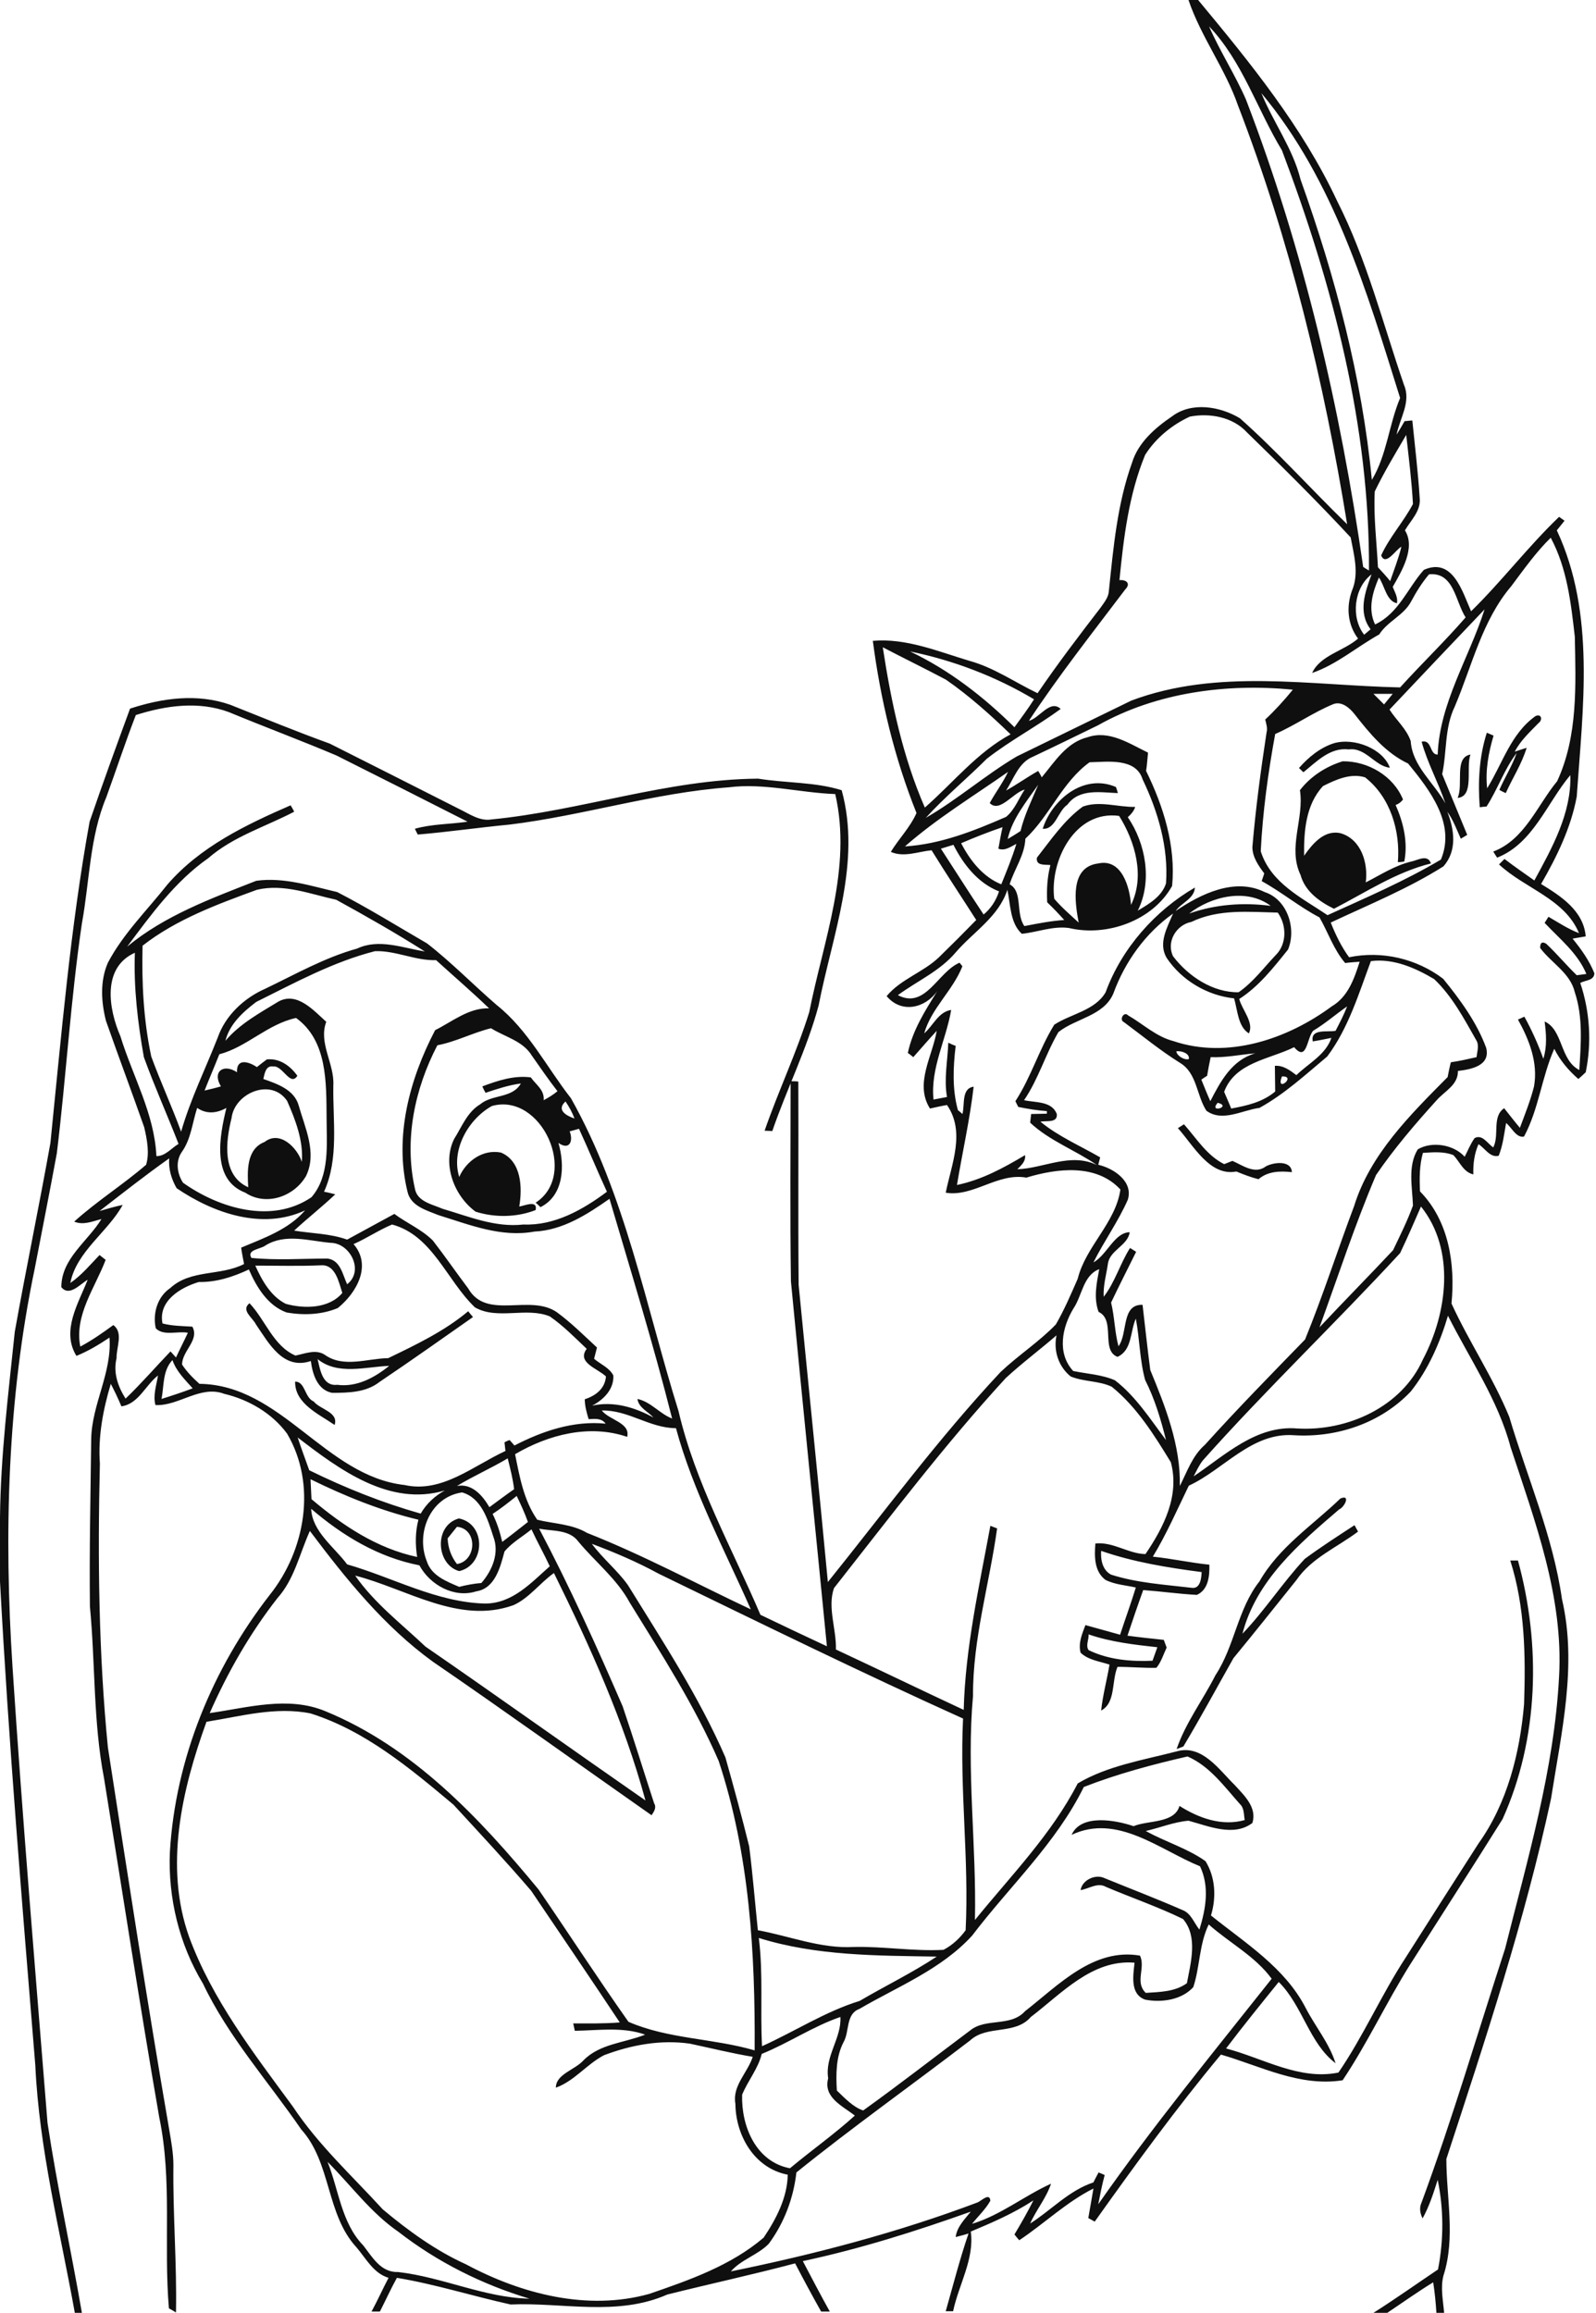 <?xml version="1.0" encoding="utf-8"?>
<!-- Generator: Adobe Illustrator 21.0.2, SVG Export Plug-In . SVG Version: 6.00 Build 0)  -->
<svg version="1.2" baseProfile="tiny" id="Layer_1" xmlns="http://www.w3.org/2000/svg" xmlns:xlink="http://www.w3.org/1999/xlink"
	 x="0px" y="0px" viewBox="0 0 497 720" overflow="scroll" xml:space="preserve">
<path fill="#0F0F0F" d="M142.3,475.3c-1,1.2-1.9,2.4-2.9,3.6c0.1,2.9,1.1,5.7,2.9,8C148.5,485.9,148.8,475.9,142.3,475.3 M143,489.1
	c-7.2-2-8-14.2-0.1-16.4C151.4,474.4,151.2,487.2,143,489.1 M417.4,466.5c3.3-1.4,1.3,2.7-0.4,3.4c-12.5,10.7-25.8,22.1-30.1,38.7
	c7-7.3,12.5-15.9,19.4-23.3c5-3.7,10.3-7.1,15.5-10.5c0.3,0.5,0.8,1.5,1.1,2c-6.5,4.9-14.5,8.2-19.2,15.1
	c-6.5,8.1-13,16.3-19.6,24.3c-5.2,9.2-10.2,18.5-15.6,27.5c-0.5,0.2-1.6,0.6-2.1,0.8c2.8-8.2,8.2-15.3,12.1-23
	c6-9.1,6.9-20.6,13.7-29.2C398.3,481.6,408.8,474.8,417.4,466.5 M91.9,430.1c3.2,0,2.9,5,5.8,6.2c2,2.5,7.8,3.3,6.5,7.3
	C99.3,440.2,91.8,437,91.9,430.1 M98.9,423.1c0.8,3.3,1.5,8.5,6.1,8c6.1,0.8,11.6-2.2,16.2-5.9C113.8,425.5,105.2,428.2,98.9,423.1
	 M79.7,412.3c-1-2.1-4.8-4.4-2-6.6c5,5.3,7.4,13.3,14.3,16.3c3-0.6,6.4-2.1,9.2-0.2c5.8,4.1,13.2,1.1,19.7,1
	c8.7-4.2,17.5-8.4,24.9-14.6c0.4,0.5,1.1,1.4,1.5,1.8c-9.7,6.8-19.3,13.6-29.1,20.2c-4.2,3.3-9.7,3.4-14.8,3.4
	c-4.6-0.9-6.1-5.9-6.6-9.9C88.1,426.6,83.7,418.1,79.7,412.3 M366.8,351.2c0.5-0.3,1.4-0.9,1.9-1.2c3.9,4.4,7.1,9.7,12.5,12.4
	c0.9-0.3,1.7-0.7,2.6-1c3.2,1.4,7,4.3,10.4,1.7c2.4-1.3,7.9-2,8.1,1.8c-3.7-0.4-7.5-0.3-10.4,2.2c-2.4-0.6-4.7-1.5-6.9-2.4
	C376.7,366.3,371.6,356.5,366.8,351.2 M324.7,258c2.9-9.1,12.8-17.3,22.8-13c0.2,0.5,0.5,1.4,0.6,1.9c-5.4-0.2-12-1.5-15.7,3.6
	C329.4,252.5,328.7,258.3,324.7,258 M404.8,246c3.3-4.3,8.1-7.4,13.3-9c7.8-0.1,15.8,4.5,18.8,11.9c-0.6,0.8-1.4,1.4-2.3,1.7
	c2.4,5.4,3.9,11.6,2.7,17.6c-0.5,0.1-1.5,0.2-2,0.2c0.8-9.7-2.3-20.2-10.2-26.4c-4.5-1.4-9.1,0.7-13.1,2.7c-5.4,5.8-6,14.1-5.9,21.7
	c2.6-3.7,6.3-8.2,11.4-7c6.4,1.9,8.6,9.3,7.8,15.3c4.7-2.4,9.1-5.3,14.2-6.5c2-0.4,5.1-2.4,6.1,0.6c-10.9,2.7-20.3,9-30.2,14.1
	c-4.5-2.2-9-5.4-10.4-10.5C400.9,263.8,406.2,254.8,404.8,246 M453.9,248.4c1.9-4.1-1.2-12.6,4-13.5
	C456.4,239.1,459.2,247.9,453.9,248.4 M415.3,231.4c6.4-1.9,15.4,1.7,17.5,7.6c-4.7-0.5-7.5-6.4-12.8-5.7c-5.8-0.7-10,3.8-14.1,7.1
	c-0.4-0.3-1-1-1.4-1.3C407.4,235.8,411,232.8,415.3,231.4 M463.1,245.4c4.8-7.7,7.4-17.1,15.1-22.5c1.9-0.8,2.2,1.3,0.9,2.2
	c-2.7,2.8-5.6,5.4-7.4,8.9c1.2-0.4,2.4-0.8,3.7-1.2c-1.5,5-4.4,9.4-6.5,14.1c-0.5-0.2-1.5-0.7-2-1c1.7-3.9,4-7.5,5.4-11.5
	c-3.9,5.1-5.9,11.3-9.4,16.7c-0.5,0-1.6,0.1-2.1,0.2c-0.6-7.8-0.2-15.7,2.2-23.2c0.5,0.2,1.6,0.7,2.1,0.9
	C463.5,234.4,462.5,239.9,463.1,245.4 M40.5,220.6c10.1-3.3,20.9-4.8,31.2-1.2c10.3,4.1,20.5,8.3,31,12.1
	c13.5,6.8,27,13.6,40.4,20.4c3.1,1.5,6.3,3.8,9.9,3.2c27.9-2.7,54.9-12.5,83.1-12.7c8.6,1.4,17.7,1,26,3.6c6.2,22.6-2.9,45-7.2,67.1
	c-3.6,13.4-9.9,25.9-14.4,39c-0.6,0-1.8-0.1-2.4-0.1c4.3-12.4,10-24.4,13.9-36.9c4.4-22.3,13.4-44.9,8.1-67.9
	c-11.1-0.4-22.1-3.5-33.2-2.1c-23.1,1.7-45.3,8.8-68.2,11.6c-9.5,0.9-19.1,2.3-28.6,3.1c-0.2-0.4-0.7-1.3-0.9-1.8
	c5.3-1.5,11-1.4,16.4-2.2c-13.6-6.9-27.2-13.8-40.8-20.6c-11.1-4.7-22.4-8.9-33.5-13.5c-9.4-3.5-19.6-2.1-29,0.9
	c-3.3,8.5-6.1,17.1-9.2,25.6c-5.2,12.4-5.2,26.2-7.6,39.3c-3.5,23.7-4.9,47.7-7.8,71.5c-2.2,12-4.6,24-6.9,36
	C2.3,435.6,1.2,477.5,3.9,519C7,566.3,11,613.6,14.8,660.9c3,19.8,7.3,39.4,10.7,59.1h-2.2c-4.6-25.6-11.1-50.9-12.3-77
	C6.9,592.8,2.7,542.6,0,492.3v-19.9c0.2-19.3,2.6-38.5,4.6-57.8c3.5-19.6,7.6-39.2,11.1-58.8c3.4-33.4,6.2-66.9,12.2-100
	C31.9,244.1,36.2,232.3,40.5,220.6 M226.4,707.2C226.8,707.8,226.8,707.8,226.4,707.2 M102,673c3.5,8.7,4.3,19,11.1,26
	c2.9,3.7,5.5,8.5,10.9,8.3c13.9,1.6,26.9,8,40.9,8.3c-14.7-4.4-28.7-11.4-40.8-20.8C115.5,688.9,109.3,680.3,102,673 M237.2,639.4
	c-1.1,4.6-4.3,8.3-6.1,12.7c-0.3,9.8,4.3,20.9,14.9,22.9c6.7-5.6,13.8-10.6,20.2-16.4c-3.8-3-9.9-5.6-8.3-11.6
	c-1.1-6.9,4.2-12.5,3.8-19.1C253.2,630.8,245.6,636,237.2,639.4 M236.3,603.3c1.4,11.2,0.4,22.4,1,33.7
	c10.2-4.6,19.7-10.8,30.4-14.1c8-4.7,16.3-8.7,24-13.8C273.1,608.8,254.2,608.9,236.3,603.3 M376.4,599.1c-3,6.2-2.7,13.1-4.8,19.5
	c-3.6,4-9.9,4.9-15,3.9c-4.8-1.7-3.7-7.6-3.3-11.5c-13.2-1.1-22.7,9.6-32.3,16.9c-4.9,5.7-13.6,2.4-18.9,7.3
	c-18,13.8-36.5,26.9-54.1,41.1c-0.9,8-3.8,15.7-8.6,22.2c-3.4,3.5-8.6,4.9-11.8,8.6c26-5.3,52-12.1,76.9-21.5
	c1.1-0.5,3.7-3.1,3.9-0.5c-1.5,2.7-3.8,4.8-5.7,7.2c8.9-2.7,16.2-8.7,24.6-12.5c-1.5,4.5-4.6,8.1-6.5,12.4
	c6.6-4.2,12.1-10.3,19.7-12.8c0.5-1.1,1.1-2.1,1.6-3.1c0.5,0.2,1.5,0.6,1.9,0.8c-0.8,3-1.4,6-2,9.1c16.9-24.2,35.7-47.1,54-70.2
	C390.9,609,382.8,604.8,376.4,599.1 M337.5,556.3c-8.6,17.5-23.1,30.9-34.8,46.3c-9.6,10.5-23.1,15.8-35.1,22.8
	c-4.3,1.6-3,7-4.9,10.3c-2.4,4.6-2.4,10-2.1,15.1c2.4,2.3,5.1,5.2,8.2,6.2c11.3-8.1,22.2-16.6,33.3-24.9c4.9-4,12.6-1,17.1-6
	c10.4-8.1,21.3-19.8,35.8-17.3c1.8,3.8-1.7,8.3,1.8,11.6c4.4-0.3,9-0.3,12.8-3c1.2-6.4,3.5-14.5-1.2-20c-7.8-3.8-16-6.6-24-10
	c-2.6-1.5-5.3,0.6-7.9,1c0.5-3.2,4.7-5.1,7.5-3.7c8.1,3.3,16.2,6.4,24.2,9.9c2.7,1,3.6,4,5.3,6.1c2-6.5,3.2-13.3,0.2-19.7
	c-12.7-5.2-25.8-16.5-40-9.8c2.9-6.5,13.4-4.7,19.3-2.7c4.6-1.9,12.7-0.8,14.3-6.3c6,3.8,13.2,6.4,20.3,4.4c-0.3-1.7-0.1-3.7-1.5-5
	c-4.9-5.5-9.4-11.8-16.3-14.8C358.9,549.3,348,552.2,337.5,556.3 M64.3,536c-7.7,21.2-13.2,45.1-5.4,67
	c7.2,19.5,20.1,36.2,32.3,52.8c7.9,11.9,18.4,21.5,28,32c7.9,6.6,16.4,12.8,25.9,17.1c17.2,9.2,37.8,14.6,57.1,9.2
	c12.5-4.3,25.4-8.8,35.6-17.5c3.9-5.8,7.4-12.5,7.5-19.6c-10.4-2-16.2-12.2-16.3-22.1c-1-5.6,3.8-9.6,5.4-14.6
	c-6.6-1.1-13-2.7-19.6-4.1c-9.1-1.3-18.2,0.4-26.7,3.6c-5.4,2.8-9.3,8.1-15,10.1c0-4.2,5.9-5.5,8.6-8.5c5.1-5.2,12.7-5.4,19.2-8
	c-7-2.5-14.6-1.3-21.9-1.2c-0.1-0.6-0.4-1.7-0.5-2.3c4.9,0,9.7,0.1,14.5-0.3c-9.1-13.7-18.4-27.4-27.6-41
	c-7.8-9.1-16-17.9-24.2-26.8c-13.5-11.3-27.4-23-44.5-28.4C85.8,531.2,75,534.3,64.3,536 M339,508.8c0.1,1.6-1,3.5,0,4.9
	c6.2,3,13.1,3.6,19.9,3.3c0.5-1.4,1-2.8,1.5-4.2C353.2,512,346,511.2,339,508.8 M159.9,499.7c-17,6.1-33.2-5.1-49.3-9.2
	c6,8.6,14.4,15,21.9,22.1c22.9,15.8,45.6,32,68.5,47.9c-6.7-24.6-17.2-47.9-28.5-70.8C168.1,492.8,164.8,497.5,159.9,499.7
	 M342.9,482.8c-0.2,2.7,0.4,6,3.1,7.4c8.1,2.6,16.7,3.1,25.1,4.1c2.7,0.4,3-3,3.1-4.9C363.5,488,353,486.3,342.9,482.8 M184.3,480.6
	c3.4,4.6,7.9,8.2,11.2,12.8c10.8,17.5,22.2,34.8,30.4,53.7c2.6,9.2,5.1,18.4,7.4,27.7c1.1,8.7,1.8,17.4,2.7,26.1
	c9.9,1.8,19.6,5.8,29.9,5.2c9.3-0.2,18.6,1.4,27.9,0.9c2.7-1.4,5.1-3.6,6.9-6.1c1.1-22-1.9-43.9-0.8-65.9
	c-31.9-14.4-63.3-29.8-94.8-45.1C198.5,486.3,191.5,483.3,184.3,480.6 M167.9,475.9c9.5,18,17.9,36.6,26,55.3
	c3.4,10,6.5,20.1,9.8,30.2c0.8,1.3,0,2.5-0.8,3.7c-22.7-15.9-45.2-32.1-68.1-47.8c-15.2-11-27.1-25.8-38.3-40.7
	c-3.2,7-4.8,15-10.1,20.9c-8.6,11-15.5,23.1-21.1,35.8c11.9-1.7,24.4-5.4,36-0.6c27.3,11.2,48,33.2,66.4,55.5
	c9.4,13.7,18.4,27.6,28,41.2c12.4,5.4,26.3,5.1,39.3,8.9c0.2-30.3-1.6-61.1-11.2-90.1c-7.5-17.3-17.8-33.2-27.7-49.3
	c-4-7.4-10.7-12.6-16-19C177.3,476.1,172.1,476.7,167.9,475.9 M96.9,469.7c0.3,7.1,7.2,11.9,11.2,17.3c14.3,4.1,27.8,11.8,42.9,12.2
	c8.6,0,14.3-6.4,20.2-11.6c-1.8-3.9-3.9-7.6-5.7-11.5c-2.8,2.3-6.1,4.1-8.4,6.9c-1.3,4.8-2.9,11.5-8.8,12.4
	c-6.9,2.2-14.4-2-17.7-8.1C117.8,484.8,106.7,478.1,96.9,469.7 M153.4,471.3c1.4,2.8,2.3,5.7,3,8.7c2.7-2,5.3-4.1,8-6.2
	c-1-2.8-2.2-5.4-3.5-8.1C158.4,467.7,156,469.6,153.4,471.3 M132.9,486c1.4,4.5,6.1,6.3,10.1,8c2.3-0.6,4.6-1,6.9-1.2
	c3.4-3.9,5.7-9.4,3.7-14.5c-1.7-5.3-3.7-12-9.7-13.7C134,466,129.4,477.3,132.9,486 M96.7,460.5c0.1,2.1,0.2,4.2,0.3,6.2
	c9.7,8.2,20.3,15.3,32.9,18c-0.6-3.9-0.6-7.8,0.4-11.6C118.6,470.3,107.5,465.8,96.7,460.5 M142.3,462.6c4.7-0.9,8,3,10.1,6.6
	c2.6-1.9,5.1-3.8,7.7-5.6c-0.4-3.3-1.2-6.4-2-9.6C152.9,457.1,147.4,459.5,142.3,462.6 M92.7,447.5c1.1,3.4,2.4,6.8,3.6,10.2
	c11.2,5.5,22.7,10.1,34.7,13.5c1.8-3.1,4.4-5.5,7.5-7.2C121.3,469.1,105.7,457.5,92.7,447.5 M187.4,439.1c2.3,3,9,3.8,7.9,8.2
	c-11.8-4-24.5-0.7-34.9,5.4c1.4,7,2.7,14.4,6.9,20.4c5.2,1.3,10.8,1.3,15.5,4.1c17.5,6.9,34,15.8,51,23.8
	c-8.2-18.6-18-36.8-23.3-56.4C202.3,444.6,195.7,438.9,187.4,439.1 M50.3,435.5c3.2-1,6.5-2.1,9.7-3.3c-2.4-2.7-5.1-5.3-6.3-8.8
	C50.6,426.7,51.1,431.4,50.3,435.5 M334.3,407.3c-3.6,5.9-5.2,14-0.1,19.5c4.3,0.9,8.9,1.1,13,2.9c6.5,5,11,12.1,15.9,18.6
	c-1.6-6.4-3.5-12.8-6.5-18.7c-1.7-6.2-1.7-12.8-2.9-19.1c-1.8,4-1.1,9.8-5.7,11.9c-5.3-2-0.5-11.5-5.9-14c-1.6-4.4-0.6-8.9,0.2-13.3
	C337.3,397,337,403.3,334.3,407.3 M79.5,394c2.1,4.7,4.9,9.6,9.5,11.9c5.8,1.6,13.5,1.5,17.6-3.4c-1.1-3.3-2.1-8.9-6.6-8.6
	C93.2,394.2,86.4,394,79.5,394 M82.7,387.7c-1.5,1.2-6,1.3-4.4,3.9c7.9,0.8,15.8,0.2,23.7,0.2c4,0.5,4.7,5,6.1,8
	c5.4-4.2,0.9-12.9-5.2-12.9C96.2,386.3,88.9,383.9,82.7,387.7 M110.1,387.3c5.8,6.7,0.9,15.2-4.9,19.9c-5,2.1-10.6,2.3-15.9,1.4
	c-5.9-2.1-9.4-7.9-11.8-13.4c-4.9,2.3-10.1,4-15.6,3.9c-5.7,1.7-12.7,5.9-11.3,12.9c3,0.8,6.2,0.8,9.3,1c2.3,4.2-3.2,7.5-3.2,11.8
	c1.5,2.3,3.4,4.2,5.4,6c25.6,0.3,39.1,28.7,63.9,31.5c11.6,2.6,21.4-6,31.4-10.6c-0.1-0.7-0.2-2-0.3-2.7c0.4-0.2,1.2-0.6,1.6-0.7
	c0.4,0.4,1.1,1.3,1.5,1.7c8.7-4.5,18.4-7.8,28.4-6.8c-1.3-1.8-3.4-1.5-5.3-1.4c-0.6-2-1.2-4.1-1.2-6.2c3.4-1.1,6.3-3.3,6.6-7.1
	c-2.6-2.5-9.2-4.3-6-8.6c-3.7-3.5-7.3-7.2-11.5-10.1c-7.3-3-16.3,1.2-23.3-2.8c-8.8-8.4-13.2-22.4-25.8-25.8
	C118,382.9,114.2,385.5,110.1,387.3 M442.5,375.6c-2.1,4.8-4.2,9.7-6.5,14.5c-20.1,21.8-41.6,42.3-61.4,64.5c-1.2,1.5-2,3.3-2.9,5
	c9.8-6.6,19.5-16,32.3-14.9c15.6,0.9,32.5-6.7,39.1-21.5C450.7,408.8,453.3,389.1,442.5,375.6 M31,377c2.4-0.7,4.8-1.4,7.2-1.9
	c-4.5,8.3-14.4,14.5-16.3,24.3c3.5-2.4,6.2-5.7,9.1-8.7c0.5,0.4,1.4,1.1,1.9,1.5c-3.3,8.7-9.8,17.2-7.9,27c3.6-1.9,7-4.3,10.3-6.7
	c3.2,2.4,0.9,6.9,1,10.3c-1.1,4.5,0.4,8.8,2.8,12.6c4.9-4.7,9.3-9.8,14-14.7c0.4,0.5,1.3,1.4,1.7,1.9c1.2-2.6,2.5-5.1,3.7-7.7
	c-3.2-0.6-7.6,1.1-10-1.4c-1-4.6,0.5-9.8,4.5-12.5c6.4-5.9,15.6-3.7,23-7.5c-0.3-1.7-0.7-3.4-0.9-5.1c7.1-3,14.7-5.6,19.9-11.6
	c-13.3,6.2-28.5,0.9-40-6.9c-1.6-2.8-2.6-6-2.3-9.3C45.2,365.9,38.1,371.5,31,377 M178.9,348.2c-0.7-1.9-1.7-3.7-2.8-5.3
	C173.1,345.6,176.5,347.4,178.9,348.2 M379.2,343.3C376.2,346.7,383.8,344.5,379.2,343.3 M72.1,348.1c-1.8,7.2-3.1,17.8,5.2,21.5
	c-0.3-5-0.6-11.9,5.1-14.1c4.7-3.7,10.1,1.7,11.6,6.2c0.5-6.6-2-13.1-4.6-19C84.4,335.4,73,340.3,72.1,348.1 M399.2,335.1
	C397.1,340.5,404,334.9,399.2,335.1 M373.4,329.3C374,329.9,374,329.9,373.4,329.3 M377,329.1c-0.4,1.9-0.8,3.9-1.1,5.8
	c-0.5,0.3-1.4,0.9-1.8,1.2c0.9,2.2,1.8,4.5,2.8,6.7c3.2-6.2,6.7-12.8,14-14.9C386.2,328.3,381.7,329.3,377,329.1 M366.3,327.3
	c0.2,1.4,2.5,2.8,3.9,2.4C370.6,327.9,367.7,327,366.3,327.3 M136.2,325.4c-7.1,13.6-10.4,29.5-7,44.6c0.7,4.1,5.4,4.9,8.6,6.3
	c8.2,2.4,16.4,5.9,25.2,4.9c9.7,0.4,18.5-4.6,26-10.2c-3-6.5-5.7-13.1-8.7-19.6c-0.7,0.2-2.1,0.6-2.9,0.8c1.2,3.1-0.1,6-3.5,3.6
	c2,6.9,1.8,16.3-5.6,20c-0.4-0.4-1.1-1.1-1.5-1.4c13.5-8.7,1.8-34.4-13.6-30.1c-7.4,4.1-12.8,13.7-10.2,22.1c2.2-5,7.4-8.7,13-7.6
	c6.4,2.7,6.7,10.9,5.7,16.8c1.6-0.2,5.8-2.2,5.1,1.1c-5.9,2.3-12.7,2.4-18.7,0.5c-6.7-4.9-10.5-14.8-6.7-22.6
	c2.4-3.8,4.1-8.4,8.1-10.8c3.8-3.2,10-1.8,12.7-6.5c-3.8,0.5-7.4,1.7-11,2.9c-0.3-0.5-0.8-1.5-1-2c4.8-1.8,9.9-3.5,15.1-2.8
	c1.6,2.3,4.3,3.9,4,7.1c1.5-0.8,3-1.7,4.3-2.8c-2.8-3.6-5.4-7.4-8-11.1c-2.8-4.6-8.4-5.8-12.7-8.5
	C147.2,321.5,142,324.3,136.2,325.4 M68.3,328.2c-1.5,3.8-3.1,7.5-4.6,11.3c1.7-0.4,3.4-0.8,5.1-1.3c-2.8-4.6,0.8-7.2,5-4.4
	c-0.2-4.5,3.7-3.3,6.2-1.6c1-0.8,2-1.6,3.1-2.4c4-0.4,7.3,2,9.5,5.1c-2.2,3.5-4.6-3.3-7.5-2.9c-2.4-0.4-2.7,2.3-3.1,3.9
	c4.3,1.5,9.6,3.3,11,8.2c2,7.1,5.8,14.8,2.3,22c-3.7,6.4-12.4,9.5-18.9,5.2c-10.7-4.1-8-17.7-5.9-26.4c-3,1.7-6.2,2-9.1,0
	c-1.5,4.6-1.9,9.6-4.7,13.6c-2.1,2.9-1.6,6.8,0.3,9.7c11.3,8,27.7,12.9,40,4.5c5.8-6.7,4.7-16.5,4.7-24.7c-0.1-10.9,0.3-24-9.5-31.1
	C83.3,318.8,76.8,326,68.3,328.2 M408.9,320.9c-2,2.4-1.9,9.8-5.9,5.1c-7.7,3.8-18.4,4.7-21.8,13.9c0.7,1.7,1.5,3.4,2.2,5.2
	c4.9-0.9,9.8-2,13.7-5.3c0-2.7-0.1-5.3-0.1-8c2.6-0.2,4.7,1.4,6.7,2.9c3.8-3.7,9.1-6.3,10.9-11.6c-2,0.4-3.9,0.8-5.8,1.1
	c-0.8-4.1,4.6-2.8,7.1-3.3c1.3-2.5,2.6-5,3.6-7.6C415.9,315.8,412.6,318.7,408.9,320.9 M37.5,322.6c3.8,12.4,10.6,24.1,11.2,37.3
	c2.7,0.1,4.7-2.5,6.9-3.8c-3.5-9-7.5-17.9-10.8-27c-1.9-10.7-3.2-21.6-2.8-32.5C31.7,301.2,33.8,314.1,37.5,322.6 M79.8,311.9
	c-4.1,3.1-8.3,6.9-9.6,12.1c4.5-5.3,10.6-8.6,16.5-12.2c5.8-3.2,11,2.8,14.9,6.3c-2.5,6.6,2.6,13.1,2.2,19.8
	c-0.2,11,1.8,22.8-2.9,33.1c1.2,0.2,2.3,0.5,3.5,0.8c-4.1,3.9-8.6,7.4-12.8,11.3c5.5,0.9,11.2,0.9,16.5,2.8c4.9-2.7,9.8-5.3,14.7-8
	c3.9,2.9,8.5,4.8,12,8.3c3.8,4.9,7.3,10,11,14.9c5.7,10,19.2,1.6,27.6,7.4c4.5,3.3,8.4,7.2,12.5,11c-0.3,1.1-0.6,2.3-0.9,3.5
	c2,1.7,4.8,2.8,6,5.2c0.2,4.3-3,7.5-6.6,9.4c6.6-1.5,13.3,0.5,19.1,3.7c-1.7-1.9-4.6-3-5-5.8c4.2,0.9,6.9,4.6,10.8,6.1
	c-5.8-23-12.8-45.7-19.5-68.4c-7,4.9-14.6,9.8-23.4,10.2c-10.3,1.9-20.1-2.1-29.8-5.1c-3.7-1.5-8.7-2.8-9.7-7.3
	c-4.2-17.1,0.6-35,8.6-50.3c5.4-2.7,10.5-7,16.8-6.8c-5.4-5.2-11-10-16.5-15c-6.5,0.2-12.5-3-19-2.8
	C103.8,299.4,91.9,305.9,79.8,311.9 M371,287c-4.7,0.9-7.9,6.2-5.7,10.7c4.8,6.3,12.4,11.3,20.4,11.2c4.5-3.1,7.8-7.6,11.5-11.5
	c3.6-3.5,3.5-9.4,0.7-13.3C388.9,283.9,379.5,282.9,371,287 M370.3,284.4c8.2-2.9,16.8-3.5,25.4-2.4
	C388.2,276.4,377.2,279,370.3,284.4 M80,277c-12.3,4.5-25.1,9.2-35.6,17.4c-0.3,11.6,0.3,23.2,2.7,34.5c2.9,7.9,6.4,15.5,9.3,23.4
	c2.9-10.1,7.6-19.6,11.4-29.3c2.4-6.9,8.2-12.3,14.8-15.2c9.4-4.5,18.5-9.7,28.6-12.5c6.8-3.2,14.2-0.2,21.1,0.9
	c-9-5.7-18.3-11-27.6-16.1C96.8,278.4,88.4,275,80,277 M293,264.2c4.4,6.8,8.8,13.7,13.3,20.5c2.3-1.9,3.9-4.4,4.8-7.2
	c-6.6-2.6-11.1-8.4-14.2-14.5C295.6,263.4,294.3,263.8,293,264.2 M299.3,262.5c2.8,5.4,6.8,10.5,12.5,12.8c1.7-4.2,3.4-8.3,4.7-12.6
	c-1.8,0.9-3.6,2.3-5.6,1.5c0.4-2.2,0.8-4.5,1.3-6.7C307.8,259,303.5,260.7,299.3,262.5 M328.3,279.8c2.3,2.7,5,5,7.6,7.4
	c-1.2-6.4-2.8-17.3,6.1-18.4c7.3-1.6,9.8,7.3,10.2,12.9c4.4-8.9,1.3-19.7-3.7-27.7C334.7,252.1,326.8,268.1,328.3,279.8
	 M313.8,261.2c1.3-0.8,2.7-1.6,4-2.5c1.2-5,3.5-9.6,5.5-14.4C319.6,249.6,315.2,254.9,313.8,261.2 M281.8,263.5
	c11.1-0.7,21.4-4.8,31.5-9.2c2.7-2.2,3.9-5.7,5.8-8.5c-3.6,0.9-7.8,7.4-10.9,4.2c1.8-3.3,4.1-6.3,5.7-9.7
	C303.2,247.8,291.7,254.8,281.8,263.5 M339.3,237.3c-8.5,6.1-12.4,16.7-20,23.8c-0.2,5.1-3.4,9.4-4.9,14.2c4.2,2.2,1.8,9.1,4.6,13
	c4.1-0.8,8.2-1.6,12.4-1.9c-1.7-1.9-3.4-3.7-5.3-5.5c-0.2-3.9,0-7.8,1-11.6c-1.7-0.2-4.6,0.3-4.2-2.3c4.4-5.6,8.5-11.7,14.3-15.9
	c5.2-1.9,10.9,0.2,16.3,0.1c-0.4,1.3-1.3,2.3-2.3,3.2c5.6,8.2,7.7,19.9,3.1,29.1c3.5-2.1,7.5-4.4,8.8-8.5
	c0.8-11.2-2.5-22.4-7.3-32.4C353.7,235.8,344.7,237.2,339.3,237.3 M397.1,228.5c-2.2,12-3.9,24.3-4.5,36.5
	c3.1,9.9,12.8,14.5,20.8,19.9c11.9-5.4,24-10.6,35.3-17.3c4.7-11.2-3.5-21.7-10.2-29.9c-7-3.3-12-9.4-16.7-15.4
	c-1.5-1.9-4-4.1-6.6-3.1C408.9,221.8,403.3,225.8,397.1,228.5 M427.7,216c1.1,1.1,2.2,2.2,3.3,3.3c0.9-1.1,1.8-2.2,2.7-3.3
	C431.7,216,429.7,216,427.7,216 M341.9,225.8c-6.8,3.3-13.5,6.6-20.3,9.8c-4.4,1.8-5.9,6.8-8.3,10.5c3.4-1.9,6.6-4.2,10-6.1
	c0.3,0.5,0.9,1.5,1.1,2c4-4.8,7.7-10.9,14.3-12.5c6.7-2.3,13,2,18.8,4.8c-0.2,1.9-0.3,3.8-0.6,5.7c5.4,11,9.3,23.4,8.1,35.8
	c-6,10.8-20.3,15.9-32.1,13.1c-5-0.7-9.8,1.3-14.7,1.8c-3.7-3.4-3.5-9.1-4.5-13.7c-2.7,8.4-10.6,13.1-16.1,19.5
	c-4.9,5.8-12,8.9-18,13.3c8.6,4.5,12.4-7.2,19.2-10.1c0.2,0.3,0.7,0.8,0.9,1.1c-3,7.6-9.7,13.1-11.9,20.9c2.8-2.4,4.4-6.7,8.4-7.3
	c-1.6,9.4-6.5,18.2-5.5,27.9c1.4-0.3,2.8-0.5,4.2-0.8c-1-5.6,0.2-11.2,0.4-16.9c0.6,0.3,1.7,0.8,2.3,1c-0.8,6.7-1.1,13.5,0.7,20
	c0.4,0.3,1.1,0.9,1.4,1.2c0.8-2.8-0.4-8,3.5-8.5c-1.2,10.3-3.5,20.4-5.2,30.6c7.7-1.6,14.5-5.3,21.2-9.3c0.3,1.9-1.2,3.2-2.4,4.4
	c8.3-0.3,16.6-5.3,24.8-1.3c-6.8-4.7-14.7-7.5-20.8-13.2c0.1-0.7,0.2-2,0.3-2.7c1.6,0,3.3-0.1,4.9-0.1l0-0.8c-3-0.2-5.9-0.7-8.9-1.3
	c-0.2-0.4-0.7-1.3-0.9-1.8c4.9-7.5,7.4-16.2,12.1-23.8c5.2-3.4,12.7-4.4,16-10.1c5-13.7,15.4-25.4,27.8-32.6c-0.2,3.5-4.2,4.7-6,7.3
	c7.8-5.3,18.4-10.5,27.7-5.9c7.1,2.3,10,11.4,7.3,17.9c-4.5,5.6-9.1,11.5-15.2,15.4c0.9,3.4,4.7,7.4,3,10.7
	c-3.4-2.1-3.5-7.2-4.6-10.9c-8.4-0.9-16.3-5.6-21-12.6c-2.7-4.6,0.2-9.5,2-13.8c-8.6,6.1-15,15-18.6,24.9c-3,7-11.7,7.7-17.1,12
	c-4,6.8-6.2,14.6-10.7,21.2c3.5,0.8,8.6,0.2,10.2,4.3c0.3,2.9-3.3,2-5.1,2.4c5.6,4.6,12.4,7.5,18.6,11.1c-0.2,0.8-0.4,1.5-0.6,2.3
	c4.8,1.1,11,5.2,9.2,10.9c-3,6.8-7.4,12.9-10.7,19.5c4.3-2.4,6.5-9.3,11.3-9.4c-0.6,4.2-6.3,5.6-6.8,9.9c-0.5,3.4-1.5,6.7-1.3,10.2
	c3.5-4.5,5.1-10.3,8.2-15.2c0.5,0.3,1.4,0.9,1.9,1.2c-2.6,5.3-5.3,10.5-7.8,15.8c1.1,4.5,1.1,9.1,2.3,13.6c3-4,0.8-13.1,7.5-12.9
	c0.8,6.8,1.5,13.5,2.4,20.3c4.7,11.4,9.5,23.5,9.2,36.1c2.3-4.5,3.9-9.4,7.8-12.8c10.1-11.2,20.7-22,31.2-32.8
	c5.6-13.7,10.1-27.8,15.3-41.6c5-16.1,17.5-28.4,29.1-40.1c0.3-1.5,0.6-3.1,1-4.6c2.7-0.4,5.4-1,8-1.6c0.2-1.8,0.9-3.7-0.1-5.3
	c-3.8-6.7-7.5-13.7-13.1-19c-5.9-3.5-12.7-6.5-19.7-5.6c-3.8,10.2-7,20.9-13.6,29.7c-6.7,5.6-13.3,11.7-21.1,16
	c-5.4,0.7-11.5,4.5-16.5,0.9c-3.1-4.7-2.9-11.7-8.2-14.9c-6.1-3.8-11.7-8.4-17.5-12.7c-1.6-0.7,0-3.5,1.3-2.1
	c4.7,2.7,8.7,6.6,14.1,8c16.9,5.7,35.5-0.6,49.3-10.8c5.1-3,7-8.6,8.7-13.9c-1.5,0.1-3,0.2-4.5,0.4c-3.6-4.2-5.3-9.5-8-14.2
	c-6.3-3.3-11.8-7.9-18-11.3c0.3-0.8,0.5-1.6,0.8-2.4c-1.8-2.4-3.7-5.1-3.7-8.2c1-11.9,2.6-23.8,4.4-35.6c0.4-1.4-0.1-2.8-0.4-4.1
	c3.1-2.9,5.9-6,8.6-9.3C382.1,212.7,360.2,215.5,341.9,225.8 M283.4,202.8c12.2,5.8,22.9,14.1,32.5,23.6c2.1-2.9,4.2-5.7,6.1-8.7
	C310.1,210.6,297,205.6,283.4,202.8 M274.9,201.5c2.6,17,6.2,34.1,13.1,49.9c8.8-7.7,16.3-17.2,26.7-22.8c-6.3-6.1-12.9-12-20.1-17
	C288,208.1,281.4,204.9,274.9,201.5 M432.7,220.9c2.1,3.3,5.3,6,6.6,9.8c0.5,7.8,7.2,12.9,10.8,19.4c-2.2-6.5-5.6-12.6-7.4-19.2
	c3.3-0.8,2.4,4.1,5,4c0.6-16.1,9.8-30.1,14.6-45.2C452.4,200.1,442.5,210.5,432.7,220.9 M424.8,197.6c0.5-0.4,1.5-1.3,2-1.7
	c-4-5.3-1.7-11.6,0.3-17.1C421.6,183,420.6,192.2,424.8,197.6 M470.6,182.5c-9.1,10.7-12.2,24.8-17.6,37.5c-3.2,6.6-2.4,14-3.9,21
	c2.6,6.3,5.2,12.6,7.8,18.9c-0.5,0.3-1.5,0.9-2,1.2c-1.3-2.9-2.4-5.9-4.2-8.4c2.2,5.6,3.1,12.1-1.2,17c-11.1,7-23.2,11.9-35.1,17.5
	c1.5,3.8,3.3,7.5,5.7,10.8c10.2-2.1,21,0.4,29.3,6.7c5.3,6.5,10.5,13.6,13.4,21.5c1.4,5.6-4.7,6.7-8.8,7.2c0.1,4.4-4.2,6.3-6.7,9.2
	c-6.7,7.4-13.2,15-18.8,23.2c-6.6,15.5-11.8,31.5-17.6,47.4c7.6-8.1,15.4-16,22.9-24c2.2-4.6,4.5-9.2,6.2-13.9
	c-0.2-5.8-1.7-12.3,1.5-17.5c4.4-2.6,11.2-1.5,14.6,2.3c1-1.9,1.8-4,3.1-5.8c2.4-1.3,4,1.7,5.8,2.9c2-3.8-0.5-9.6,3.4-12.2
	c1.6,2,3.2,4.1,4.9,6.1c1.6-4.3,3.3-8.5,4.4-12.9c1.3-7.4-1.5-14.5-5-20.8c0.5-0.2,1.5-0.7,2-0.9c2.3,4.2,4.3,8.6,5.9,13.1
	c1.2-3.8,0.9-7.7,0.4-11.6c5.8,2.6,4.7,12,10.8,15.1c0.5-8.1,1.2-16.4-1.4-24.2c-1.4-6-7.3-9.1-10.8-13.8c0-1.6,0.6-2.1,1.9-1.3
	c3.3,3.1,6.2,6.6,9.5,9.8c0.7-0.1,2.2-0.3,3-0.4c-2.7-6.5-8.3-10.9-13-15.9c0.3-0.5,0.9-1.4,1.2-1.9c3.1,1.8,6.1,3.8,9.5,5.1
	c-4.4-10.7-16.9-13.9-24.9-21.4c0.6-0.6,1.1-1.1,1.7-1.7c3,2.3,6.2,4.5,9.3,6.7c5.5-10.1,11.6-21,11.2-32.8
	c-7.3,8.7-11.6,21.3-22.8,25.7c-0.3-0.5-0.9-1.4-1.2-1.9c9.8-3.7,13.7-14.4,19.9-21.9c6.5-14,5.8-29.9,5.5-45
	c-1.2-10.5-2.4-21.3-7.5-30.8C478.3,171.9,474.5,177.3,470.6,182.5 M428.1,153c-0.4,7.9,0.6,15.7,1,23.6c1.3,1.4,2.6,2.8,3.8,4.3
	c1.2-3.5,2.6-7,3.5-10.7c-1.8,0.9-4.9,6.2-6.3,2.7c2.6-5.7,7-10.5,9.9-16c-0.4-7.2-1.3-14.4-2.1-21.5C434.5,141.2,431,147,428.1,153
	 M370.5,129.7c-5.6,2.6-10.6,6.7-13.9,11.9c-5.1,12.4-6.7,25.8-8,39c2.2-0.2,3.6,1.1,1.8,2.9c-10.2,13.5-20.7,26.8-30,40.9
	c3.3-0.8,6.6-6.8,9.9-3.7c-7.5,5.5-15.7,9.8-23,15.5c-6.2,6.2-13.1,11.9-19,18.4c9.9-5.7,18.5-13.3,28.3-19.1
	c11.9-5.8,23.8-11.6,35.7-17.4c26.9-10.1,55.8-4.7,83.7-4.1c6.7-7.4,13.9-14.3,20.4-21.8c-3.2-4.9-3.6-14.2-11.4-13.4
	c-2.2,2.6-4,5.5-5.6,8.5c-2.3,4.3-7.3,6.1-9.9,10.2c-7,3.9-13.3,9.4-20.9,12c2.5-5.5,9.8-6.8,14.3-10.7c-3.3-4.4-3.7-9.9-1.9-14.9
	c2.3-5.4,0.6-11.2-0.4-16.6c-10.4-11.2-21.3-22-32.3-32.7C383.9,129.8,376.7,128.5,370.5,129.7 M392.8,29
	c3.7,9.1,9.8,17.2,12.2,26.9c10.8,30.2,19.1,61.5,22.2,93.5c4.7-7.8,5.3-17.2,8.8-25.5C425.6,90.7,415.5,56.2,392.8,29 M376.5,8.2
	c3.4,7.8,8.1,15,11.5,22.8c18,46.8,29.4,96,36.5,145.5c0.4,0.3,1.3,0.8,1.8,1.1c0.3-44.9-11.3-89-27.1-130.8
	C391.5,34.1,386.9,19.1,376.5,8.2 M370.1,0h3c16.2,19.5,32.5,39.5,43.3,62.6c9.2,18.1,14.2,38,20.8,57.2c2.3,5.3-1.3,10.4-2.3,15.5
	c0.9-1.4,1.7-2.8,2.5-4.2c0.6,0,1.8-0.2,2.4-0.2c0.8,8,1.8,16.1,2.3,24.2c0.4,4-2.8,6.9-4.6,10c3.4,5.4-1,12.7-3.8,17.6
	c0.6,1.6,1.7,3.3,1.3,5.1c-3.3-0.7-3.8-5.5-5.6-8c-2,4.6-3.5,9.8-1.2,14.6c7.4-3.5,10.1-11.3,15.2-17c9-4,12,6.8,14.7,12.9
	c9.6-9.4,17.7-20.1,27.4-29.4c0.4,0.3,1.3,0.9,1.7,1.2c-0.8,1-1.6,2-2.4,3c12.1,25.9,8.1,55.3,6.2,82.9c-1.8,9.7-6.2,18.7-11.1,27.2
	c6.2,3.8,13.2,8.3,13.9,16.3c-1.4,0.2-2.7,0.5-4.1,0.7c2.7,3.3,5.2,6.8,6.8,10.8c-0.1,2.3-2.8,2.1-4.4,3c3,8.9,3.6,18.6,1.7,27.8
	c-0.7,0.7-1.5,1.4-2.3,2.1c-3.1-2.7-5.7-5.8-7.5-9.4c-3.9,8.8-4.8,18.7-9.4,27.3c-2.4,0.6-3.9-2.9-5.6-4.2c-0.6,3.4-1,7-2.3,10.2
	c-2.7,0.7-4.3-2.4-6.3-3.6c-1.3,3-1.7,6.2-1.6,9.4c-3.1-0.7-4.2-3.9-6.2-6c-3-1.2-6.3-0.9-9.5-0.7c-1.1,3.9-1.1,8-0.9,12
	c9,9.2,11,22.6,9.8,34.9c5.5,12,13,23.1,18,35.3c5.6,18.9,13.6,37.1,16.4,56.7c4.8,20.6-0.2,41.6-3.4,62.1
	c-8.2,38.1-20.5,75.2-32.6,112.2c0,12,2.9,24.5-0.9,36.3c-1,3.8-0.1,7.8,0.2,11.6h-2.4c-0.2-3.2-0.5-6.3-1-9.5
	c-4.9,3-9.5,6.3-14.3,9.5h-4.3c6.8-4.3,13.4-9,20.1-13.5c1.8-9.2,1.8-18.7-0.1-27.9c-1.3,4.1-2.6,8.2-4.7,12c-0.8-1.6-1.1-3.3-0.3-5
	c9.6-26,17.4-52.6,26-79c7-27.9,15.3-55.8,16.8-84.7c1.4-24.8-7.5-48.3-15.1-71.4c-3.9-14.7-12.7-27.4-19.5-40.9
	c-2.5,8.4-6.1,16.7-11.6,23.6c-9.3,9.8-22.9,14.4-36.3,13.6c-13.2-1-21.9,10.7-32.8,15.7c-3.6,7.4-6.9,15-11.2,22.1
	c5.9,0.6,11.7,1.9,17.6,2.5c0.1,3.5-0.3,7.8-3.9,9.4c-5.6-0.3-11.2-1.1-16.7-1.5c-1.7,4.7-3.3,9.4-4.9,14.2
	c3.7,0.5,7.5,0.9,11.3,1.3c0.2,0.6,0.7,1.8,0.9,2.4c-1,2.1-1.7,4.5-3.2,6.3c-4,0.1-8.1-0.3-12.1-0.3c-1.9,4.4-0.5,11.2-5.1,13.6
	c0.5-4.8,1.8-9.5,2.6-14.3c-3-1-6.6-1.4-9-3.7c-0.8-3,0.5-5.9,1.5-8.6c3.6,1,7.2,2,10.8,3c1.6-4.9,3.4-9.8,4.9-14.7
	c-3.1-0.7-6.6-0.9-9.5-2.4c-3.5-2.7-3.4-7.3-3.1-11.3c5.5-0.6,10.3,3.2,15.6,3.3c5.7-8.4,10.7-18.2,7.9-28.6
	c-5.2-8.5-10.6-17.2-18.4-23.5c-4-1.9-8.7-1.5-12.8-3.2c-3.8-3.1-5.4-8-4.4-12.8c-5.2,4.5-10.7,8.6-15.8,13.3
	c-19.1,20.8-36.1,43.3-53.5,65.4c-2.1,6,0.8,12.8,0.6,19.1c13.3,6.2,26.5,12.6,39.8,18.8c0.5-19.4,4.8-38.3,8.3-57.3
	c0.5,0.2,1.6,0.6,2.1,0.8c-2.4,17.4-7.6,34.4-7.5,52.1c-2.1,23.2,1.1,46.5,0.6,69.8c11.2-13.8,23.8-26.6,32-42.5
	c9.2-5.5,20.5-7.3,30.9-10c7.8-2.2,13.1,5.7,17.9,10.4c3,3.3,7.1,7,5.6,11.9c-5.8,4.4-13.6,1-19.9-0.7c-4.6,0.4-8.9,2.2-13.3,3.2
	c6.1,3.4,13,5.4,18.6,9.4c3.1,5,3.4,11.3,1.7,16.9c10.7,8.6,23,16.2,29.5,28.8c3,5.8,7.3,10.9,9.3,17.2c-8.2-6.2-10.3-18-17.7-25.3
	c-5.5,6.8-11.1,13.7-16.4,20.7c11.5,3,22.8,10,35,7.5c7.8-11.4,13.4-24.3,21-35.9c7.5-11.8,15-23.6,22.6-35.4
	c9-12.6,12.9-28.2,14.2-43.4c0.5-15,0.3-30.3-4.3-44.7c0.6,0,1.8,0,2.4,0c7.2,26.3,6.5,55.5-4.8,80.5c-9.5,15.2-19.2,30.2-28.8,45.3
	c-7.4,11.8-13.3,24.5-21,36c-13.4,2.1-25.5-4.4-37.9-8c-13.9,16.7-26.7,34.3-39.3,52c-0.5-0.3-1.5-0.8-2-1.1
	c0.5-3.1,1.1-6.1,1.6-9.2c-8.4,4.2-15.3,10.9-23.1,16.1c-0.4-0.4-1.1-1.3-1.5-1.8c2.1-3.5,4.1-7,5.9-10.6c-6.1,4-12.8,6.9-19.5,9.7
	c1.2,8.5-3.8,16.6-5.5,24.8h-2.3c2.3-8.1,4.4-16.3,7.1-24.2c-1.3,0.4-2.7,0.8-4,1.1c0.4-3.2,2.8-5.5,4.7-7.9
	c-17.1,6.1-34.5,11.6-52.3,15.4c2.8,5.3,5.5,10.5,8.4,15.7h-2.7c-2.8-5-5.5-10-8.1-15c-13.2,3.5-26.6,6.4-39.8,9.7
	c-15.6,6.9-32.6,2.4-48.8,3.1c-11.8-2.6-23.4-6.3-35.4-8.3c-1.9,3.4-3.5,7-5.3,10.5h-2.6c1.9-3.5,3.5-7.1,5.3-10.5
	c-4.7-1.4-7-6-10-9.5c-9.5-10.3-7.8-26.3-17.2-36.7c-10.3-15-22.7-28.8-30.6-45.4c-7.4-12.2-10.9-26.7-10.3-40.9
	c1.7-29.1,13.3-57.2,31.1-80.1c11.1-13.9,14.7-34.4,5.4-50.2c-4.7-6.4-12-10.6-19.6-12.4c-7.4-2.8-14.2,3.9-21.4,3.5
	c-0.8-3,0.3-6.1,0.8-9.2c-3.9,3-6.1,8.9-11.4,9.6c-1-2.4-2.1-4.7-3.3-7c-2.4,8-4,16.4-3.4,24.8c-0.7,29.5-0.4,59,2.5,88.4
	C39.8,584,45.9,623.6,52.7,663c0.6,3.6,1.3,7.3,1.3,11c-0.2,15.3,1.1,30.6,0.8,45.9c-0.5-0.3-1.6-1-2.2-1.3
	c-1.7-19.8,1.1-39.8-3-59.4c-6.1-35.2-11.5-70.4-17.2-105.6c-3.4-17.6-2.7-35.7-4.4-53.5c-0.2-17.4,0.2-34.8,0.4-52.1
	c0.2-10.9,6.5-20.6,5.7-31.6c-3.3,2.2-6.6,4.2-10.3,5.7c-4.8-7.8,0.6-16.3,3.5-23.7c-2.3,1.3-5.7,5.4-8.2,2.3
	c0-8.9,8.2-14.2,12.5-21.2c-2.8,0.7-5.6,2-8.5,0.8c7.1-6.4,15.2-11.5,22.4-17.7c1.1-3.6,0.3-7.9-0.6-11.7c-3.9-11.1-8-22-11.9-33.1
	c-1.5-5.9-1.9-12.4,0.6-18.1c4.8-9.1,12.2-16.3,18.5-24.3c10.2-11.8,24.4-18.6,38.4-24.7c0.3,0.5,0.9,1.5,1.1,2
	c-9,4.7-19,7.7-26.8,14.5c-10.3,7.2-17.8,17.6-25.2,27.5c11.7-9.7,26.2-15,40.2-20.5c8.5-1.2,17,1.6,25.2,3.5
	c9.5,4.9,18.7,10.6,28,16c7.6,5.9,14.4,12.9,21.7,19.2c9.8,7.8,15.5,19.3,23.1,29c17,30.2,23.3,64.7,33.5,97.4
	c5.2,22.3,16.6,42.5,25.5,63.4c6.9,3.3,13.8,6.6,20.7,9.8c-3.7-37.9-7.6-75.8-11.2-113.6c-0.3-20.7-0.1-41.5-0.1-62.3
	c0.6,0,1.8,0,2.4,0.1c0.1,21.1-0.1,42.2,0.1,63.3c3,30.8,6.2,61.7,9.1,92.5c17.7-22,34.5-44.8,53.8-65.4c5.5-5.2,12-9.4,17.2-14.8
	c2.6-4.5,4.7-9.4,6.8-14.2c2.5-10.1,11.8-17.4,13.3-27.8c-7.5-8.1-19.7-6.6-29.3-3.7c-8.9-1.6-16.5,6.1-25.1,4.7
	c1.8-8.9,6.2-18.9,0.4-27.3c-1.8,0.3-3.5,0.7-5.3,1.1c-4.9-7.7,0.8-16.3,2.1-24.2c-2.5,2.7-4.9,5.5-7.3,8.2c-0.4-0.3-1.2-1-1.7-1.3
	c1.5-7.1,5.4-13.2,9.2-19.3c-3.8,5.4-11.2,7.1-15.8,1.6c4.4-5.3,11.4-7.4,16.3-12.1c3.9-3.8,7.8-7.7,11.6-11.6
	c-4.6-7.2-9.4-14.4-13.9-21.7c-4.2,0.4-8.6,2.3-12.7,0.5c2.5-4.1,6-7.6,8-12.1c-6.9-17.2-11.2-35.3-13.6-53.6
	c10.4-0.9,20.3,3.3,30,6.2c7.7,2.1,14.2,6.7,21.3,10.1c6.2-9.1,12.9-17.9,19.6-26.6c1.1-1.6,2.5-3.2,2.6-5.2
	c1.4-13.4,2.6-27.1,7.2-39.9c1.9-6.3,7.2-10.9,12.5-14.5c6.1-4.6,14.9-3.1,21.1,0.6c11.7,10.4,22.2,22.1,33.4,33
	c-7.2-44.4-17.8-88.4-34-130.4C381.6,21.5,374,11.5,370.1,0"/>
</svg>
